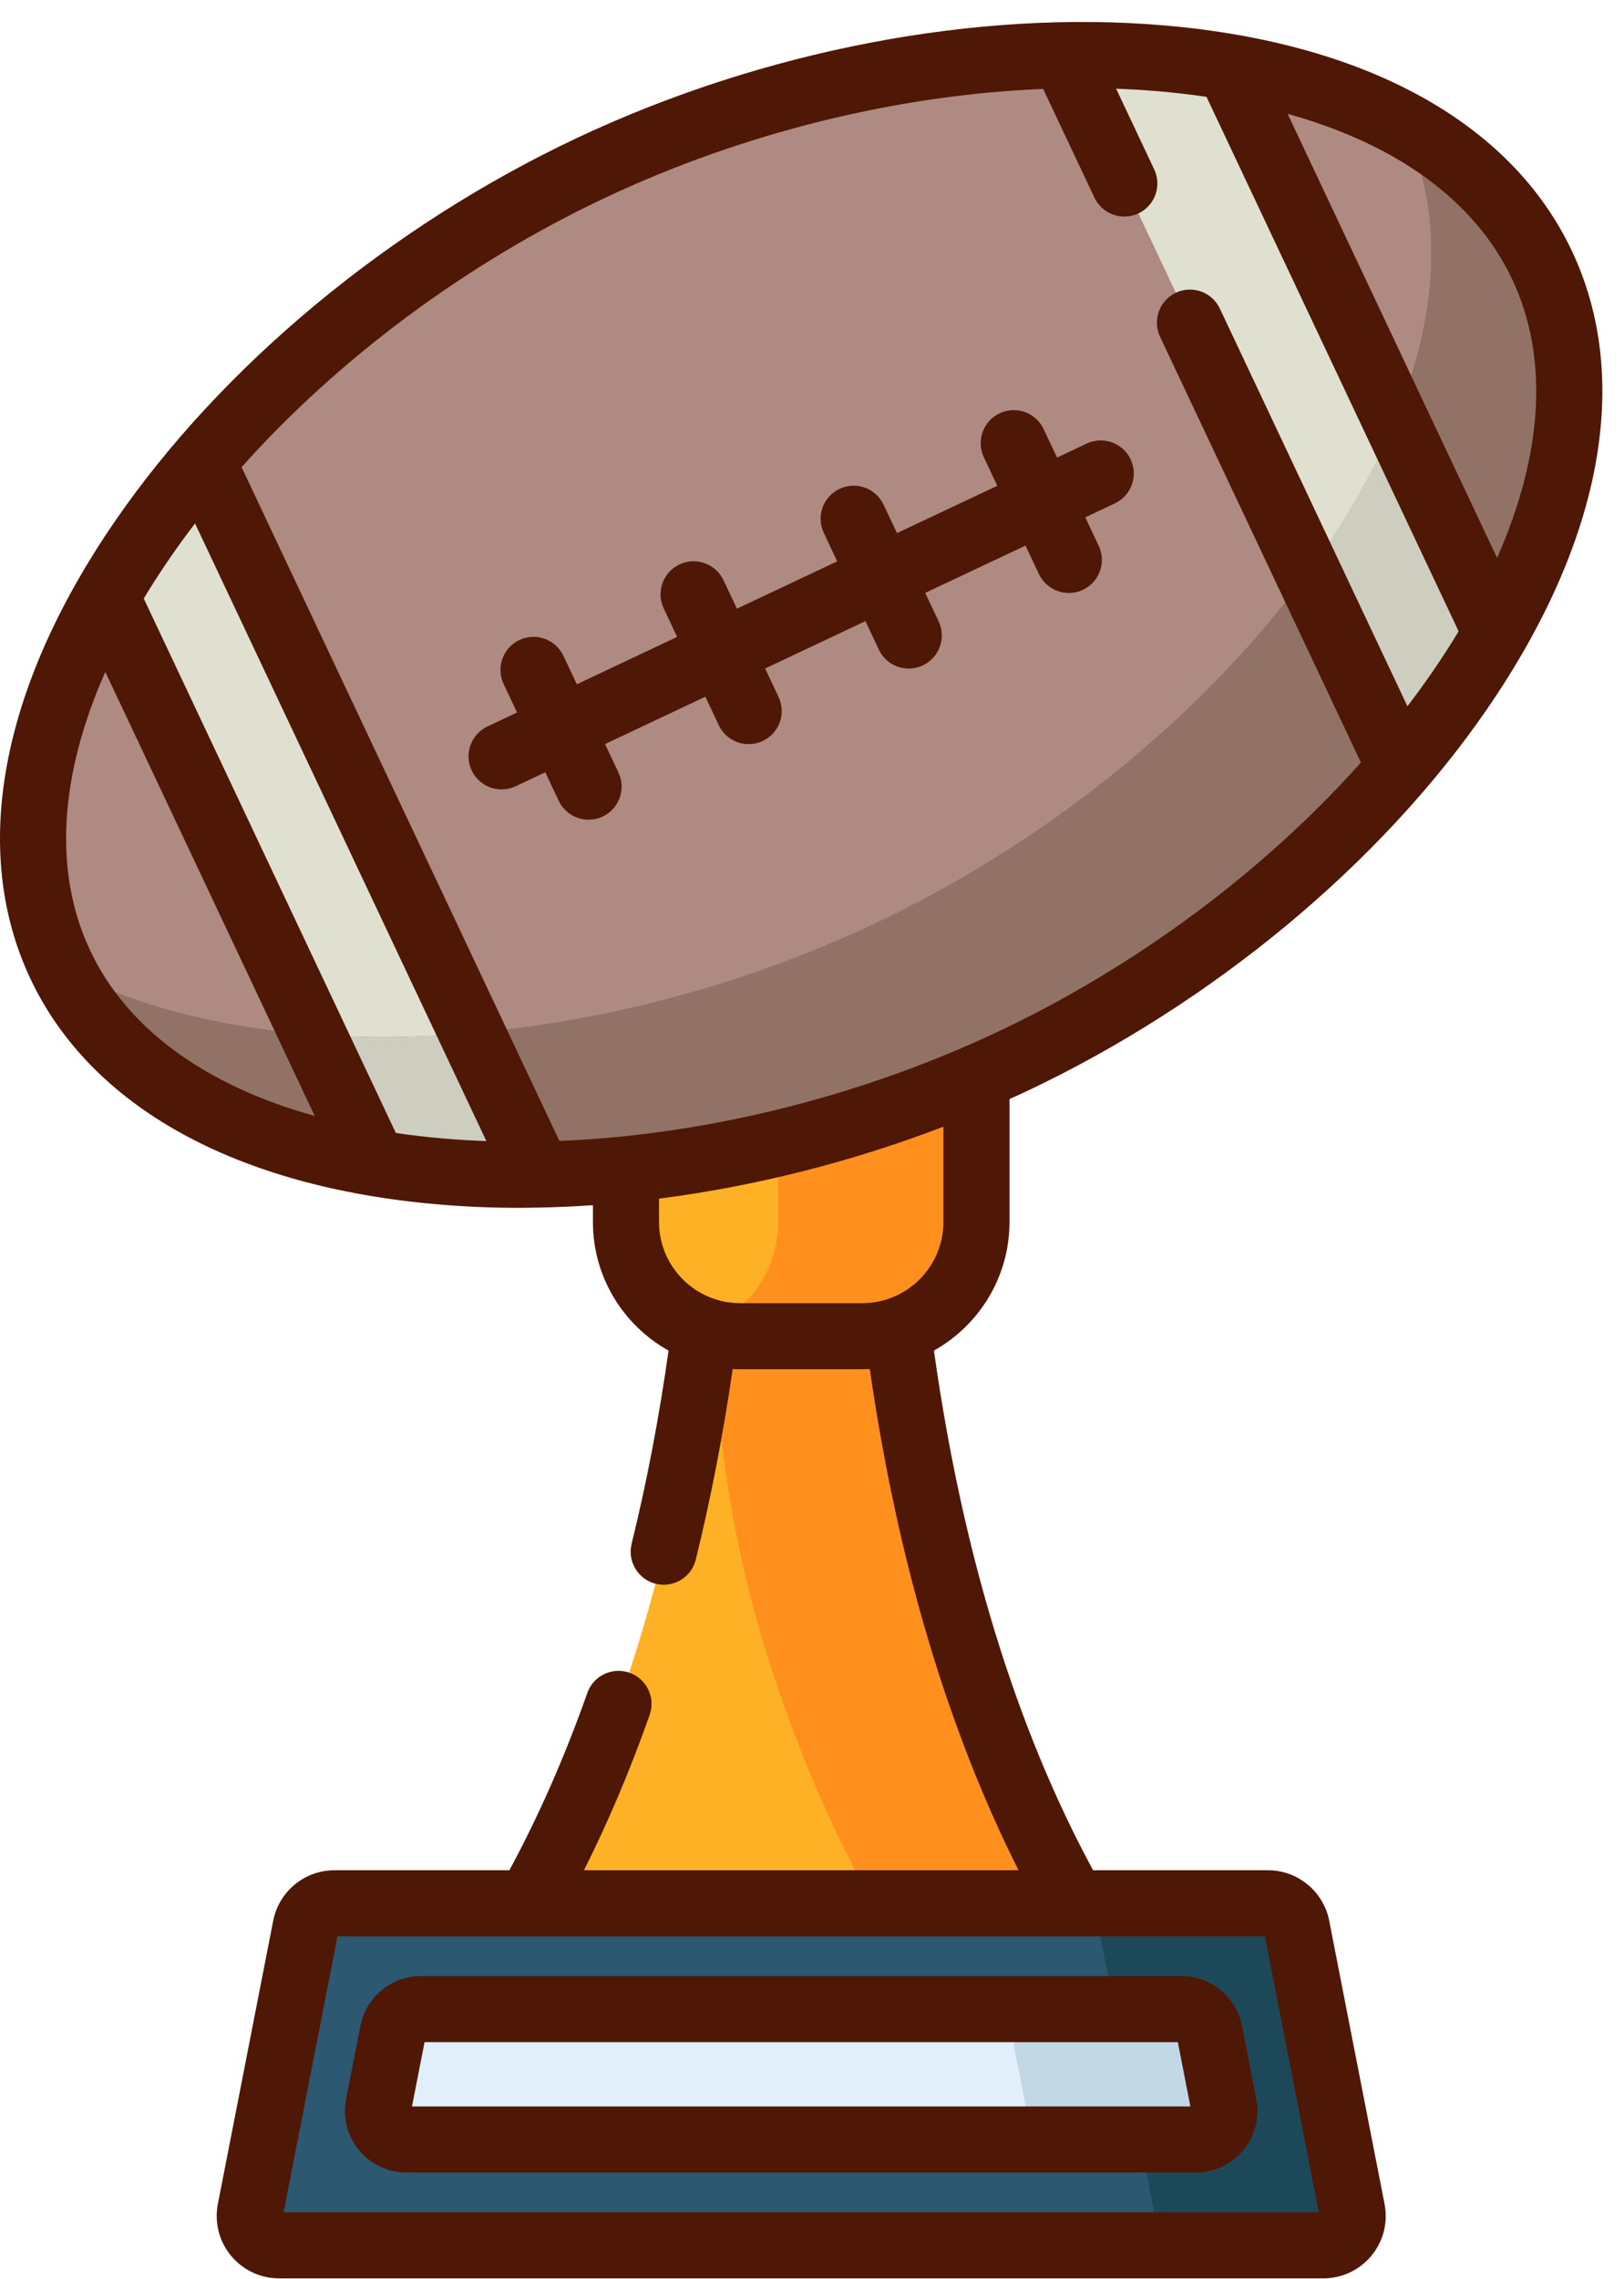 <svg width="72" height="101" viewBox="0 0 72 101" fill="none" xmlns="http://www.w3.org/2000/svg">
<path d="M21.925 86.868H49.119C37.854 69.608 39.03 44.733 39.03 44.733H35.522H32.014C32.014 44.733 33.189 69.608 21.925 86.868Z" fill="#FFB125"/>
<path d="M39.029 44.733H35.521H32.013C32.013 44.733 32.178 48.226 31.792 53.502C31.298 60.244 32.005 67.032 34.05 73.475C35.511 78.078 37.508 82.695 40.23 86.868H49.118C37.854 69.608 39.029 44.733 39.029 44.733Z" fill="#FF901D"/>
<path d="M38.228 59.22H32.815C30.019 59.22 27.752 56.953 27.752 54.156V47.382H43.291V54.156C43.291 56.953 41.024 59.22 38.228 59.22Z" fill="#FFB125"/>
<path d="M34.501 47.382V54.156C34.501 56.36 33.093 58.234 31.127 58.93C31.655 59.117 32.224 59.22 32.816 59.22H38.228C41.024 59.22 43.291 56.953 43.291 54.156V47.382H34.501Z" fill="#FF901D"/>
<path d="M58.67 99.508H12.373C11.555 99.508 10.94 98.762 11.097 97.959L13.55 85.403C13.67 84.792 14.204 84.352 14.826 84.352H56.217C56.839 84.352 57.373 84.792 57.493 85.403L59.946 97.959C60.103 98.762 59.488 99.508 58.67 99.508Z" fill="#2C5871"/>
<path d="M59.946 97.959L57.493 85.403C57.373 84.793 56.839 84.352 56.217 84.352H48.497L51.459 99.509H58.67C59.488 99.509 60.103 98.762 59.946 97.959Z" fill="#1D4859"/>
<path d="M16.783 93.308L17.416 90.066C17.533 89.47 18.055 89.04 18.662 89.04H52.382C52.989 89.04 53.511 89.47 53.627 90.066L54.261 93.308C54.414 94.092 53.814 94.82 53.016 94.82H18.028C17.23 94.82 16.63 94.092 16.783 93.308Z" fill="#E1EFFB"/>
<path d="M54.261 93.308L53.627 90.066C53.511 89.47 52.989 89.04 52.382 89.04H44.637L45.766 94.82H53.016C53.814 94.82 54.414 94.092 54.261 93.308Z" fill="#C3D8E5"/>
<path d="M68.367 11.752C73.527 22.686 61.334 39.278 44.863 47.05C28.391 54.823 7.833 53.686 2.673 42.752C-2.486 31.817 9.706 15.226 26.177 7.453C42.649 -0.319 63.207 0.817 68.367 11.752Z" fill="#AF8A82"/>
<path d="M68.367 11.752C67.121 9.11 64.974 7.043 62.205 5.532C62.224 5.571 62.245 5.609 62.263 5.648C67.423 16.582 55.23 33.173 38.759 40.946C26.266 46.841 11.425 47.609 2.731 42.867C7.982 53.693 28.451 54.795 44.863 47.05C61.334 39.278 73.527 22.686 68.367 11.752Z" fill="#927266"/>
<path d="M16.553 51.533C18.855 51.931 21.323 52.104 23.884 52.055L8.977 20.464C7.311 22.41 5.875 24.425 4.72 26.455L16.553 51.533Z" fill="#E0E0D1"/>
<path d="M68.367 11.752C67.121 9.11 64.974 7.043 62.205 5.532C62.224 5.571 62.245 5.609 62.263 5.648C67.423 16.582 55.23 33.173 38.759 40.946C26.266 46.841 11.425 47.609 2.731 42.867C7.982 53.693 28.451 54.795 44.863 47.05C61.334 39.278 73.527 22.686 68.367 11.752Z" fill="#927266"/>
<path d="M23.794 52.056C23.824 52.055 23.854 52.055 23.884 52.054L20.923 45.78C18.497 45.991 16.127 46.013 13.868 45.843L16.552 51.531C16.58 51.536 16.608 51.541 16.635 51.546C16.88 51.588 17.126 51.627 17.374 51.664C17.393 51.667 17.412 51.67 17.431 51.673C17.703 51.713 17.979 51.749 18.255 51.782C18.323 51.791 18.392 51.798 18.46 51.806C18.671 51.83 18.883 51.853 19.096 51.874C19.178 51.882 19.259 51.89 19.341 51.897C19.555 51.917 19.77 51.935 19.986 51.951C20.055 51.956 20.123 51.961 20.192 51.966C20.774 52.007 21.364 52.035 21.96 52.05C21.989 52.05 22.019 52.051 22.048 52.051C22.315 52.058 22.583 52.061 22.853 52.062C22.91 52.062 22.967 52.062 23.024 52.062C23.28 52.062 23.536 52.06 23.794 52.056Z" fill="#CECEC0"/>
<path d="M62.068 34.033C63.732 32.089 65.166 30.077 66.321 28.049L54.487 2.971C52.187 2.572 49.722 2.4 47.164 2.448L62.068 34.033Z" fill="#E0E0D1"/>
<path d="M61.86 18.593C60.928 20.862 59.614 23.149 57.985 25.378L62.069 34.033C62.069 34.032 62.07 34.032 62.07 34.032C62.269 33.799 62.465 33.565 62.657 33.331C62.674 33.31 62.691 33.29 62.707 33.269C62.895 33.039 63.08 32.809 63.261 32.578C63.267 32.57 63.273 32.563 63.279 32.556C63.663 32.064 64.032 31.57 64.386 31.072C64.386 31.072 64.386 31.072 64.387 31.071C64.554 30.836 64.717 30.6 64.877 30.364C64.899 30.331 64.921 30.299 64.943 30.266C65.087 30.052 65.228 29.837 65.367 29.622C65.386 29.593 65.405 29.563 65.424 29.534C65.739 29.04 66.039 28.544 66.321 28.048L61.86 18.593Z" fill="#CECEC0"/>
<path d="M46.061 25.44C46.311 25.97 46.838 26.28 47.387 26.28C47.597 26.28 47.809 26.235 48.011 26.14C48.743 25.795 49.057 24.922 48.711 24.19L48.116 22.928L49.427 22.309C50.159 21.964 50.472 21.091 50.127 20.359C49.781 19.627 48.908 19.314 48.177 19.659L46.865 20.278L46.27 19.016C45.924 18.285 45.05 17.971 44.319 18.317C43.588 18.662 43.274 19.535 43.62 20.267L44.215 21.529L39.768 23.627L39.172 22.365C38.827 21.634 37.953 21.32 37.222 21.666C36.49 22.011 36.177 22.884 36.523 23.616L37.118 24.878L32.671 26.976L32.076 25.714C31.73 24.983 30.856 24.669 30.125 25.015C29.394 25.36 29.08 26.233 29.426 26.965L30.021 28.227L25.574 30.326L24.979 29.064C24.633 28.332 23.759 28.019 23.028 28.364C22.297 28.709 21.983 29.582 22.328 30.314L22.924 31.576L21.613 32.195C20.881 32.54 20.568 33.413 20.913 34.145C21.163 34.675 21.689 34.985 22.239 34.985C22.448 34.985 22.661 34.94 22.863 34.845L24.175 34.226L24.77 35.488C25.02 36.018 25.547 36.328 26.096 36.328C26.305 36.328 26.518 36.283 26.72 36.188C27.452 35.842 27.765 34.969 27.42 34.237L26.825 32.976L31.272 30.877L31.867 32.139C32.117 32.669 32.644 32.979 33.193 32.979C33.403 32.979 33.615 32.934 33.817 32.839C34.549 32.493 34.863 31.62 34.517 30.889L33.922 29.627L38.369 27.528L38.964 28.79C39.214 29.32 39.741 29.63 40.29 29.63C40.499 29.63 40.712 29.585 40.914 29.49C41.646 29.144 41.959 28.271 41.614 27.539L41.019 26.277L45.466 24.179L46.061 25.44Z" fill="#4F1705"/>
<path d="M44.756 54.156V48.708C45 48.597 45.246 48.489 45.488 48.375C53.749 44.477 61.202 38.296 65.934 31.417C71.033 24.004 72.368 16.798 69.692 11.127C67.016 5.455 60.605 1.904 51.64 1.128C43.324 0.407 33.814 2.229 25.552 6.128C17.291 10.027 9.839 16.208 5.107 23.086C0.007 30.499 -1.328 37.705 1.349 43.377C4.025 49.048 10.436 52.599 19.4 53.375C20.594 53.479 21.812 53.53 23.049 53.53C23.314 53.53 23.581 53.522 23.848 53.517C23.861 53.518 23.873 53.52 23.885 53.52C23.912 53.52 23.939 53.517 23.966 53.516C24.735 53.5 25.508 53.466 26.287 53.412V54.156C26.287 56.603 27.642 58.74 29.64 59.857C29.223 62.819 28.674 65.694 28.003 68.418C27.81 69.204 28.29 69.997 29.075 70.191C29.193 70.219 29.311 70.233 29.427 70.233C30.085 70.233 30.684 69.786 30.848 69.118C31.511 66.425 32.059 63.591 32.483 60.676C32.593 60.681 32.704 60.684 32.816 60.684H38.228C38.34 60.684 38.451 60.681 38.562 60.676C39.792 69.174 42.007 76.626 45.157 82.887H25.89C26.968 80.739 27.945 78.433 28.803 76.002C29.073 75.239 28.672 74.402 27.909 74.133C27.146 73.863 26.31 74.263 26.04 75.026C25.043 77.849 23.881 80.487 22.584 82.887H14.827C13.507 82.887 12.366 83.827 12.113 85.121L9.659 97.678C9.5 98.492 9.712 99.326 10.239 99.966C10.766 100.606 11.544 100.973 12.373 100.973H58.671C59.5 100.973 60.278 100.606 60.805 99.966C61.332 99.326 61.544 98.492 61.384 97.678L58.93 85.122C58.677 83.827 57.536 82.887 56.217 82.887H48.462C45.036 76.56 42.665 68.822 41.406 59.856C43.402 58.738 44.756 56.603 44.756 54.156ZM56.082 85.817C56.084 85.817 56.079 85.817 56.081 85.817L58.47 98.043H12.573L14.962 85.817C14.964 85.817 14.962 85.817 14.964 85.817C14.965 85.817 14.961 85.817 14.962 85.817H56.081C56.082 85.817 56.081 85.817 56.082 85.817ZM67.042 12.377C68.675 15.837 68.419 20.105 66.372 24.724L57.086 5.044C61.952 6.4 65.409 8.917 67.042 12.377ZM3.998 42.126C2.366 38.666 2.621 34.398 4.668 29.779L13.955 49.459C9.088 48.103 5.631 45.587 3.998 42.126ZM19.653 50.456C18.932 50.394 18.231 50.312 17.55 50.212L6.373 26.525C6.729 25.936 7.111 25.343 7.521 24.747C7.879 24.226 8.256 23.71 8.647 23.198L21.564 50.572C20.921 50.548 20.283 50.511 19.653 50.456ZM41.826 54.156C41.826 56.14 40.212 57.755 38.227 57.755H32.815C30.831 57.755 29.217 56.14 29.217 54.156V53.122C33.447 52.58 37.737 51.501 41.826 49.933V54.156H41.826ZM42.718 46.411C37.903 48.49 32.718 49.837 27.675 50.357C27.625 50.36 27.576 50.365 27.527 50.373C26.613 50.464 25.703 50.529 24.801 50.565L10.71 20.704C15.009 15.892 20.665 11.675 26.803 8.778C32.944 5.88 39.798 4.199 46.249 3.942L48.522 8.758C48.772 9.288 49.298 9.598 49.848 9.598C50.057 9.598 50.27 9.553 50.472 9.458C51.204 9.113 51.517 8.24 51.172 7.508L49.484 3.932C50.125 3.956 50.761 3.993 51.388 4.047C52.108 4.11 52.809 4.192 53.49 4.292L64.668 27.979C64.312 28.568 63.929 29.161 63.52 29.757C63.163 30.276 62.788 30.79 62.398 31.299L54.081 13.674C53.736 12.942 52.862 12.629 52.131 12.974C51.399 13.319 51.086 14.192 51.431 14.924L60.336 33.794C56.036 38.609 50.378 42.828 44.238 45.726C43.737 45.962 43.233 46.19 42.724 46.409C42.722 46.41 42.72 46.41 42.718 46.411Z" fill="#4F1705"/>
<path d="M15.978 89.785L15.344 93.027C15.187 93.832 15.396 94.657 15.917 95.29C16.438 95.922 17.207 96.285 18.027 96.285H53.015C53.835 96.285 54.604 95.922 55.125 95.289C55.646 94.656 55.855 93.832 55.698 93.027L55.064 89.785C54.814 88.504 53.685 87.575 52.381 87.575H18.661C17.356 87.575 16.228 88.504 15.978 89.785ZM52.22 90.505L52.776 93.355H18.265L18.822 90.505H52.22Z" fill="#4F1705"/>
</svg>
